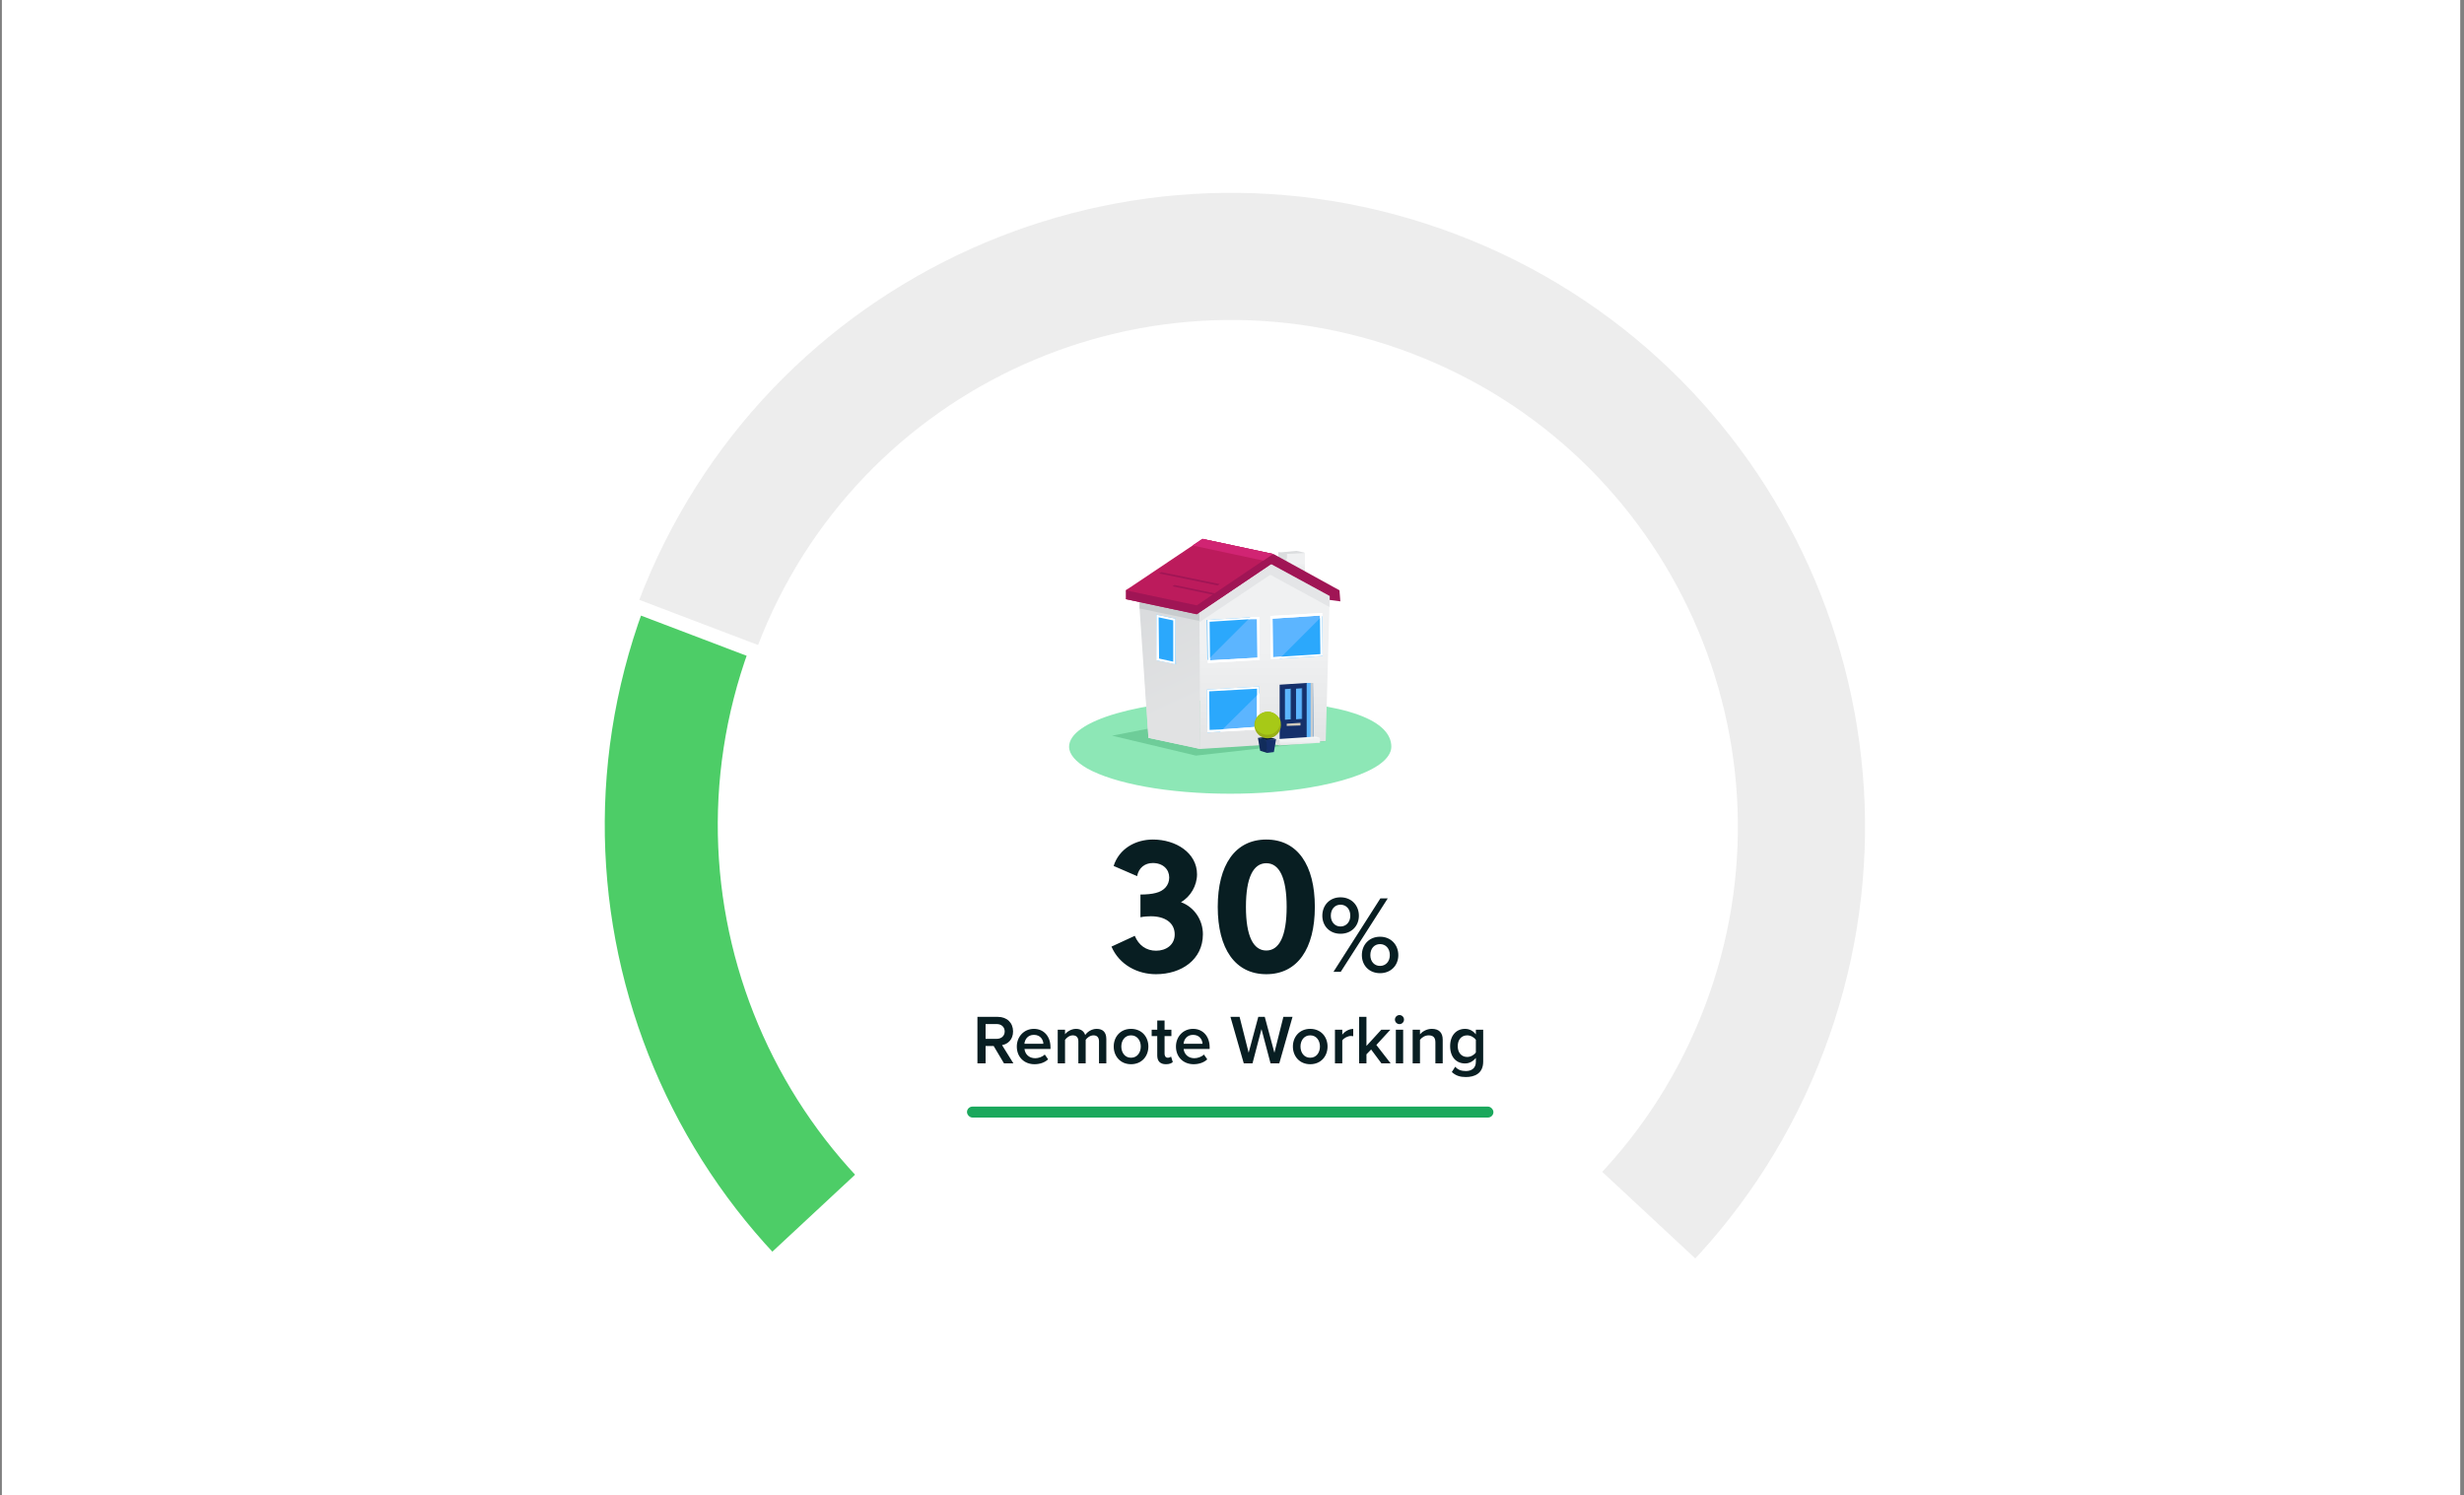 <svg width="435" height="264" viewBox="0 0 435 264" fill="none" xmlns="http://www.w3.org/2000/svg">
<rect x="0" y="0" width="435" height="264" fill="#808080" stroke="none"/>
<g clip-path="url(#clip0_203_31455)">
<rect x="0.333" width="434" height="325" fill="white"/>
<circle cx="217.333" cy="145.973" r="120" fill="white"/>
<g clip-path="url(#clip1_203_31455)">
<path d="M228.92 86.703C219.61 84.929 213.566 83.793 210.578 87.626C207.591 91.458 232.325 96.284 226.906 98.129C221.486 99.975 195.154 96.639 195.849 102.955C196.544 109.272 234.965 111.472 236.077 104.162C237.188 96.852 224.891 93.303 228.365 92.594C231.839 91.884 233.367 87.484 228.92 86.703Z" fill="white"/>
<path d="M230.37 101.171L228.883 100.858V99.841L225.674 97.572L228.883 97.258L230.291 97.572V98.041L230.37 101.171Z" fill="url(#paint0_linear_203_31455)"/>
<path d="M227.161 97.806L230.369 97.65V101.171L227.161 101.406V97.806Z" fill="url(#paint1_linear_203_31455)"/>
<path d="M227.161 101.406L225.753 101.093V99.997L225.674 97.963V97.493L227.161 97.806V98.197V101.406Z" fill="url(#paint2_linear_203_31455)"/>
<path d="M213.074 105.632L224.812 97.806L236.472 104.223L236.628 106.179L217.926 103.675L213.074 105.632Z" fill="#A01555"/>
<path d="M245.628 131.846C245.628 132.942 244.846 134.037 243.516 134.977C241.09 136.698 236.786 138.107 231.23 139.046C227.082 139.75 222.309 140.141 217.144 140.141C206.189 140.141 196.72 138.341 191.947 135.681C189.912 134.507 188.738 133.177 188.738 131.846C188.738 127.229 201.494 123.552 217.223 123.552C218.24 123.552 219.257 123.552 220.274 123.552C238.586 123.943 245.628 127.464 245.628 131.846Z" fill="#8DE7B6"/>
<path d="M211.119 133.411L196.329 129.89L204.389 128.325L214.249 128.638L234.203 130.829L211.119 133.411Z" fill="#6ECD99"/>
<path d="M211.745 106.649L223.248 98.98L234.751 105.24L234.047 130.829L211.901 132.238L211.745 106.649Z" fill="url(#paint3_linear_203_31455)"/>
<path opacity="0.32" d="M234.751 107.196L224.265 101.484L211.745 109.857V106.649L223.248 98.98L234.751 105.24V107.196Z" fill="#C8CCCE"/>
<path d="M213.31 109.622L222.074 109.075L222.152 116.274L213.388 116.822L213.31 109.622Z" fill="#5CB5FF"/>
<path d="M221.918 109.309L221.996 116.118L213.623 116.587L213.545 109.779L220.822 109.309H221.918ZM222.309 108.918L220.822 108.996L213.153 109.466L213.232 116.587V117.057L222.387 116.509L222.309 108.918Z" fill="white"/>
<path d="M213.31 121.986L222.074 121.439L222.152 128.56L213.388 129.108L213.31 121.986Z" fill="#5CB5FF"/>
<path d="M221.917 121.595V122.299V128.325L215.422 128.794L213.544 128.873L213.465 122.065L221.917 121.595ZM222.308 121.204L213.074 121.752L213.152 129.342L215.422 129.186L222.308 128.794V122.378V121.204Z" fill="white"/>
<path d="M224.422 108.997L233.265 108.449V115.648L225.909 116.039L224.5 116.118L224.422 108.997Z" fill="#5CB5FF"/>
<path d="M233.03 108.684V108.762L233.108 115.492L225.909 115.961L224.735 116.039L224.657 109.231L233.03 108.684ZM233.421 108.214L224.266 108.762L224.344 116.352L225.909 116.274L233.5 115.805L233.421 108.762V108.214Z" fill="white"/>
<path d="M231.856 131.064L230.683 131.142L225.909 131.377V120.891L230.683 120.578H231.778L231.856 131.064Z" fill="#15306B"/>
<path d="M229.587 128.09L227.161 128.169V127.777L229.587 127.621V128.09Z" fill="#D1C9BA"/>
<path d="M226.848 121.673L227.944 121.595V126.995L226.848 127.073V121.673Z" fill="#5CB5FF"/>
<path d="M229.899 126.917L228.804 126.995V121.595L229.899 121.517V126.917Z" fill="#5CB5FF"/>
<path d="M227.943 121.595V126.995H227.865V121.595H227.943Z" fill="#0D2756"/>
<path d="M229.9 126.917H229.821V121.517H229.9V126.917Z" fill="#0D2756"/>
<path d="M211.745 106.649L201.181 104.38L212.684 96.711L223.248 98.98L211.745 106.649Z" fill="#8E8E8E"/>
<path d="M211.901 132.238L202.746 130.281L201.181 104.38L211.745 106.649L211.901 132.238Z" fill="url(#paint4_linear_203_31455)"/>
<path d="M211.901 132.159V132.238L202.746 130.281L201.181 107.431V104.38L211.745 106.649V109.544L211.901 132.159Z" fill="url(#paint5_linear_203_31455)"/>
<path d="M211.745 109.544L211.667 109.622L201.181 107.431V104.38L211.745 106.649V109.544Z" fill="#C8CCCE"/>
<path d="M207.519 109.231L207.597 117.291L204.233 116.587L204.154 108.527L207.519 109.231Z" fill="#2BA8FC"/>
<path d="M204.546 108.996L207.128 109.544V116.822L204.624 116.274L204.546 108.996ZM204.154 108.527V116.587L207.519 117.291V109.231L204.154 108.527Z" fill="white"/>
<path d="M211.275 108.449L198.754 105.788L212.292 96.711L224.735 99.371L211.275 108.449Z" fill="#BC1B5C"/>
<path d="M211.275 108.449L198.754 105.788V104.223L212.292 96.711L224.735 97.806V99.371L211.275 108.449Z" fill="#A01555"/>
<path d="M211.275 106.884L198.754 104.223L212.292 95.146L224.735 97.806L211.275 106.884Z" fill="#BC1B5C"/>
<path d="M224.735 97.806L223.014 98.98L210.571 96.319L212.293 95.146L224.735 97.806Z" fill="#BC1B5C"/>
<path d="M224.735 97.806L223.014 98.98L210.571 96.319L212.293 95.146L224.735 97.806Z" fill="#D12473"/>
<path d="M214.954 103.362L204.625 101.249L205.016 101.015L215.345 103.127L214.954 103.362Z" fill="#A01555"/>
<path d="M214.171 105.006L206.971 103.519L207.362 103.284L214.484 104.771L214.171 105.006Z" fill="#A01555"/>
<path d="M231.856 131.064L230.683 131.142V120.578H231.778L231.856 131.064Z" fill="#5CB5FF"/>
<path d="M231.856 131.064H231.386V120.578H231.777L231.856 131.064Z" fill="#C8CCCE"/>
<path d="M232.951 131.142L232.247 130.986V130.047V130.281L232.951 131.142Z" fill="url(#paint6_linear_203_31455)"/>
<path d="M225.205 130.516L232.326 130.047L233.03 130.281L225.205 131.455V130.516Z" fill="#F5F6F7"/>
<path d="M225.831 130.673L233.03 130.281V131.142L225.909 131.612L225.831 130.673Z" fill="url(#paint7_linear_203_31455)"/>
<path d="M225.909 131.612L225.205 131.455V130.516L225.909 130.673V131.612Z" fill="url(#paint8_linear_203_31455)"/>
<path d="M220.743 108.996L213.152 116.587L213.074 109.466L220.743 108.996Z" fill="#2BA8FC"/>
<path d="M221.918 109.309L221.996 116.118L213.623 116.587L213.545 109.779L220.822 109.309H221.918ZM222.309 108.918L220.822 108.996L213.153 109.466L213.232 116.587V117.057L222.387 116.509L222.309 108.918Z" fill="white"/>
<path d="M233.5 115.804L225.909 116.274L233.422 108.762L233.5 115.804Z" fill="#2BA8FC"/>
<path d="M233.03 108.684V108.762L233.108 115.492L225.909 115.961L224.735 116.039L224.657 109.231L233.03 108.684ZM233.421 108.214L224.266 108.762L224.344 116.352L225.909 116.274L233.5 115.805L233.421 108.762V108.214Z" fill="white"/>
<path d="M222.308 122.378L215.422 129.186L213.152 129.342L213.074 121.752L222.308 121.204V122.378Z" fill="#2BA8FC"/>
<path d="M221.917 121.595V122.299V128.325L215.422 128.794L213.544 128.873L213.465 122.065L221.917 121.595ZM222.308 121.204L213.074 121.752L213.152 129.342L215.422 129.186L222.308 128.794V122.378V121.204Z" fill="white"/>
<path d="M223.482 130.594L225.282 130.516L224.89 132.785L223.638 132.942L223.482 130.594Z" fill="#15306B"/>
<path d="M223.718 132.942L222.466 132.551L222.075 130.281L223.562 130.594L223.718 132.942Z" fill="#112C5B"/>
<path d="M225.283 130.516L223.562 130.673L222.075 130.281L224.031 130.125L225.283 130.516Z" fill="#0E2854"/>
<path d="M225.047 130.438L223.561 130.594L222.309 130.281L224.03 130.203L225.047 130.438Z" fill="#071A35"/>
<path d="M223.796 130.36C225.092 130.36 226.143 129.309 226.143 128.012C226.143 126.715 225.092 125.664 223.796 125.664C222.499 125.664 221.448 126.715 221.448 128.012C221.448 129.309 222.499 130.36 223.796 130.36Z" fill="#98AF15"/>
<path d="M226.065 127.308V127.386C226.065 128.716 225.047 129.734 223.717 129.734C222.7 129.734 221.761 129.029 221.526 128.168V128.012C221.526 126.682 222.543 125.664 223.873 125.664C224.813 125.664 225.752 126.369 226.065 127.308Z" fill="#A7C917"/>
</g>
<path d="M201.337 161.949V157.94C202.409 157.94 203.411 157.836 204.033 157.663C205.484 157.318 206.417 156.315 206.417 154.933C206.417 153.516 205.346 152.376 203.514 152.376C202.132 152.376 201.026 153.205 200.75 154.691L196.603 152.894C197.57 149.853 200.439 148.229 203.549 148.229C207.592 148.229 211.325 150.579 211.325 154.38C211.325 156.35 210.184 158.32 208.491 159.288C210.841 160.152 212.362 162.432 212.362 164.955C212.362 169.414 208.595 172.005 204.067 172.005C200.819 172.005 197.605 170.347 196.222 167.133L200.335 165.232C201.026 166.891 202.339 167.858 204.102 167.858C205.83 167.858 207.385 166.856 207.385 164.99C207.385 162.882 205.623 161.776 203.169 161.776C202.754 161.776 201.994 161.81 201.337 161.949ZM223.554 148.229C229.049 148.229 232.125 152.721 232.125 160.117C232.125 167.513 229.049 172.005 223.554 172.005C218.059 172.005 214.983 167.513 214.983 160.117C214.983 152.721 218.059 148.229 223.554 148.229ZM223.554 152.41C221.273 152.41 219.96 154.933 219.96 160.117C219.96 165.301 221.273 167.824 223.554 167.824C225.835 167.824 227.148 165.301 227.148 160.117C227.148 154.933 225.835 152.41 223.554 152.41ZM233.447 161.677C233.447 159.849 234.73 158.43 236.655 158.43C238.599 158.43 239.901 159.849 239.901 161.677C239.901 163.484 238.599 164.865 236.655 164.865C234.73 164.865 233.447 163.484 233.447 161.677ZM235.411 171.591L243.692 158.624H244.994L236.694 171.591H235.411ZM238.385 161.677C238.385 160.51 237.666 159.733 236.655 159.733C235.663 159.733 234.944 160.51 234.944 161.677C234.944 162.785 235.663 163.582 236.655 163.582C237.666 163.582 238.385 162.785 238.385 161.677ZM240.426 168.636C240.426 166.809 241.709 165.389 243.634 165.389C245.558 165.389 246.861 166.809 246.861 168.636C246.861 170.444 245.558 171.824 243.634 171.824C241.709 171.824 240.426 170.444 240.426 168.636ZM245.364 168.636C245.364 167.47 244.645 166.692 243.634 166.692C242.623 166.692 241.923 167.47 241.923 168.636C241.923 169.763 242.623 170.541 243.634 170.541C244.645 170.541 245.364 169.763 245.364 168.636Z" fill="#081E22"/>
<path d="M177.248 187.75L175.426 184.685H173.998V187.75H172.558V179.539H176.165C177.79 179.539 178.849 180.597 178.849 182.112C178.849 183.577 177.888 184.365 176.903 184.525L178.91 187.75H177.248ZM177.371 182.112C177.371 181.324 176.78 180.807 175.968 180.807H173.998V183.417H175.968C176.78 183.417 177.371 182.9 177.371 182.112ZM179.509 184.771C179.509 183.047 180.765 181.656 182.525 181.656C184.311 181.656 185.456 183.023 185.456 184.894V185.202H180.863C180.962 186.101 181.639 186.839 182.759 186.839C183.338 186.839 184.027 186.605 184.446 186.187L185.037 187.036C184.446 187.603 183.572 187.898 182.624 187.898C180.839 187.898 179.509 186.655 179.509 184.771ZM182.525 182.715C181.417 182.715 180.913 183.564 180.851 184.291H184.2C184.175 183.589 183.695 182.715 182.525 182.715ZM194.02 187.75V183.872C194.02 183.232 193.737 182.801 193.047 182.801C192.469 182.801 191.927 183.207 191.668 183.589V187.75H190.376V183.872C190.376 183.232 190.093 182.801 189.391 182.801C188.824 182.801 188.295 183.207 188.024 183.601V187.75H186.732V181.804H188.024V182.616C188.27 182.247 189.058 181.656 189.957 181.656C190.844 181.656 191.385 182.099 191.582 182.752C191.927 182.21 192.715 181.656 193.601 181.656C194.697 181.656 195.313 182.247 195.313 183.454V187.75H194.02ZM199.671 187.898C197.787 187.898 196.618 186.482 196.618 184.771C196.618 183.072 197.787 181.656 199.671 181.656C201.579 181.656 202.736 183.072 202.736 184.771C202.736 186.482 201.579 187.898 199.671 187.898ZM199.671 186.753C200.779 186.753 201.394 185.83 201.394 184.771C201.394 183.725 200.779 182.801 199.671 182.801C198.575 182.801 197.96 183.725 197.96 184.771C197.96 185.83 198.575 186.753 199.671 186.753ZM205.829 187.898C204.832 187.898 204.303 187.356 204.303 186.371V182.937H203.318V181.804H204.303V180.179H205.596V181.804H206.802V182.937H205.596V186.051C205.596 186.458 205.793 186.753 206.162 186.753C206.408 186.753 206.642 186.655 206.74 186.544L207.048 187.516C206.814 187.738 206.433 187.898 205.829 187.898ZM207.606 184.771C207.606 183.047 208.862 181.656 210.623 181.656C212.408 181.656 213.553 183.023 213.553 184.894V185.202H208.961C209.059 186.101 209.736 186.839 210.857 186.839C211.435 186.839 212.125 186.605 212.543 186.187L213.134 187.036C212.543 187.603 211.669 187.898 210.721 187.898C208.936 187.898 207.606 186.655 207.606 184.771ZM210.623 182.715C209.515 182.715 209.01 183.564 208.948 184.291H212.297C212.272 183.589 211.792 182.715 210.623 182.715ZM224.306 187.75L222.706 181.693L221.118 187.75H219.579L217.227 179.539H218.84L220.441 185.867L222.14 179.539H223.285L224.984 185.867L226.572 179.539H228.184L225.845 187.75H224.306ZM231.303 187.898C229.419 187.898 228.249 186.482 228.249 184.771C228.249 183.072 229.419 181.656 231.303 181.656C233.211 181.656 234.368 183.072 234.368 184.771C234.368 186.482 233.211 187.898 231.303 187.898ZM231.303 186.753C232.411 186.753 233.026 185.83 233.026 184.771C233.026 183.725 232.411 182.801 231.303 182.801C230.207 182.801 229.591 183.725 229.591 184.771C229.591 185.83 230.207 186.753 231.303 186.753ZM235.676 187.75V181.804H236.969V182.678C237.412 182.112 238.126 181.669 238.902 181.669V182.949C238.791 182.924 238.656 182.912 238.495 182.912C237.954 182.912 237.227 183.281 236.969 183.7V187.75H235.676ZM243.884 187.75L242.062 185.3L241.237 186.15V187.75H239.944V179.539H241.237V184.672L243.859 181.804H245.46L242.985 184.5L245.509 187.75H243.884ZM247.065 180.819C246.634 180.819 246.264 180.462 246.264 180.019C246.264 179.576 246.634 179.219 247.065 179.219C247.508 179.219 247.865 179.576 247.865 180.019C247.865 180.462 247.508 180.819 247.065 180.819ZM246.425 187.75V181.804H247.717V187.75H246.425ZM253.408 187.75V184.032C253.408 183.109 252.94 182.801 252.213 182.801C251.549 182.801 250.982 183.195 250.687 183.601V187.75H249.394V181.804H250.687V182.616C251.081 182.149 251.844 181.656 252.78 181.656C254.06 181.656 254.7 182.346 254.7 183.564V187.75H253.408ZM256.306 189.277L256.909 188.341C257.389 188.895 258.004 189.105 258.792 189.105C259.642 189.105 260.553 188.711 260.553 187.492V186.778C260.097 187.369 259.42 187.763 258.645 187.763C257.13 187.763 256.01 186.667 256.01 184.709C256.01 182.789 257.118 181.656 258.645 181.656C259.396 181.656 260.073 182.001 260.553 182.629V181.804H261.846V187.443C261.846 189.585 260.257 190.163 258.792 190.163C257.783 190.163 257.032 189.942 256.306 189.277ZM260.553 185.817V183.601C260.27 183.158 259.63 182.801 259.026 182.801C258.004 182.801 257.352 183.564 257.352 184.709C257.352 185.854 258.004 186.618 259.026 186.618C259.63 186.618 260.27 186.261 260.553 185.817Z" fill="#081E22"/>
<rect x="170.715" y="195.38" width="92.937" height="1.936" rx="0.968" fill="#1AA85C"/>
<circle cx="217.333" cy="145.972" r="100.675" stroke="#1AA85C" stroke-width="24.935"/>
<path d="M318.006 145.973C318.006 153.354 317.212 160.55 315.704 167.479C311.831 185.277 303.251 201.317 291.333 214.231" stroke="#1EE1FF" stroke-width="24.935"/>
<path d="M318.008 145.973C318.008 153.354 317.214 160.55 315.706 167.479" stroke="#FFD027" stroke-width="24.935"/>
<path d="M217.331 246.335C161.73 246.335 116.657 201.262 116.657 145.661" stroke="#67E280" stroke-width="24.935"/>
<path d="M217.334 246.336C188.226 246.336 162.003 233.982 143.622 214.232" stroke="#D69462" stroke-width="24.935"/>
<path d="M217.334 246.336C188.226 246.336 162.003 233.982 143.622 214.232" stroke="#D69462" stroke-width="24.935"/>
<path d="M217.647 246.336C246.755 246.336 272.978 233.982 291.358 214.232" stroke="#BCC6C7" stroke-width="24.935"/>
<path d="M299.779 177.328C317.096 131.793 294.221 80.843 248.687 63.526C203.153 46.208 152.202 69.083 134.885 114.617C117.568 160.151 140.443 211.102 185.977 228.419C231.511 245.736 282.462 222.862 299.779 177.328ZM323.085 186.191C300.873 244.597 235.519 273.938 177.113 251.725C118.707 229.513 89.367 164.159 111.579 105.753C133.791 47.347 199.145 18.007 257.551 40.219C315.957 62.431 345.298 127.785 323.085 186.191Z" fill="#EDEDED" stroke="white" stroke-width="2.494"/>
<path d="M133.395 115.052C116.803 160.539 139.463 211.012 184.48 228.84L176.503 249.816C119.902 227.58 91.423 164.147 112.418 107.074L133.395 115.052Z" fill="#4DCD67" stroke="white" stroke-width="2.494"/>
<path d="M152.689 207.494C168.721 224.25 191.166 234.766 216.084 235.106V257.547C184.678 257.204 156.365 243.911 136.261 222.784L152.689 207.494Z" fill="white" stroke="white" stroke-width="2.494"/>
<path d="M281.668 207.494C265.636 224.25 243.192 234.766 218.273 235.106V257.547C249.679 257.204 277.993 243.911 298.097 222.784L281.668 207.494Z" fill="white" stroke="white" stroke-width="2.494"/>
</g>
<defs>
<linearGradient id="paint0_linear_203_31455" x1="229.65" y1="101.157" x2="227.238" y2="95.885" gradientUnits="userSpaceOnUse">
<stop offset="0.196" stop-color="#E1E2E3"/>
<stop offset="0.808" stop-color="#D9DBDD"/>
</linearGradient>
<linearGradient id="paint1_linear_203_31455" x1="228.776" y1="102.233" x2="228.776" y2="98.752" gradientUnits="userSpaceOnUse">
<stop offset="0.196" stop-color="#E1E2E3"/>
<stop offset="0.808" stop-color="#F0F1F2"/>
</linearGradient>
<linearGradient id="paint2_linear_203_31455" x1="227.213" y1="101.118" x2="225.303" y2="96.946" gradientUnits="userSpaceOnUse">
<stop offset="0.196" stop-color="#E1E2E3"/>
<stop offset="0.808" stop-color="#D9DBDD"/>
</linearGradient>
<linearGradient id="paint3_linear_203_31455" x1="223.259" y1="139.834" x2="223.259" y2="108.884" gradientUnits="userSpaceOnUse">
<stop offset="0.196" stop-color="#E1E2E3"/>
<stop offset="0.808" stop-color="#F0F1F2"/>
</linearGradient>
<linearGradient id="paint4_linear_203_31455" x1="212.594" y1="130.124" x2="198.827" y2="100.041" gradientUnits="userSpaceOnUse">
<stop offset="0.196" stop-color="#E1E2E3"/>
<stop offset="0.808" stop-color="#D9DBDD"/>
</linearGradient>
<linearGradient id="paint5_linear_203_31455" x1="212.594" y1="130.12" x2="198.829" y2="100.04" gradientUnits="userSpaceOnUse">
<stop offset="0.196" stop-color="#E1E2E3"/>
<stop offset="0.808" stop-color="#D9DBDD"/>
</linearGradient>
<linearGradient id="paint6_linear_203_31455" x1="232.673" y1="131.229" x2="232.064" y2="129.898" gradientUnits="userSpaceOnUse">
<stop offset="0.196" stop-color="#E1E2E3"/>
<stop offset="0.808" stop-color="#D9DBDD"/>
</linearGradient>
<linearGradient id="paint7_linear_203_31455" x1="229.437" y1="131.925" x2="229.437" y2="130.672" gradientUnits="userSpaceOnUse">
<stop offset="0.196" stop-color="#E1E2E3"/>
<stop offset="0.808" stop-color="#F0F1F2"/>
</linearGradient>
<linearGradient id="paint8_linear_203_31455" x1="225.78" y1="131.59" x2="225.171" y2="130.259" gradientUnits="userSpaceOnUse">
<stop offset="0.196" stop-color="#E1E2E3"/>
<stop offset="0.808" stop-color="#D9DBDD"/>
</linearGradient>
<clipPath id="clip0_203_31455">
<rect width="434" height="264" fill="white" transform="translate(0.333)"/>
</clipPath>
<clipPath id="clip1_203_31455">
<rect width="56.89" height="56.89" fill="white" transform="translate(188.738 85.071)"/>
</clipPath>
</defs>
</svg>
